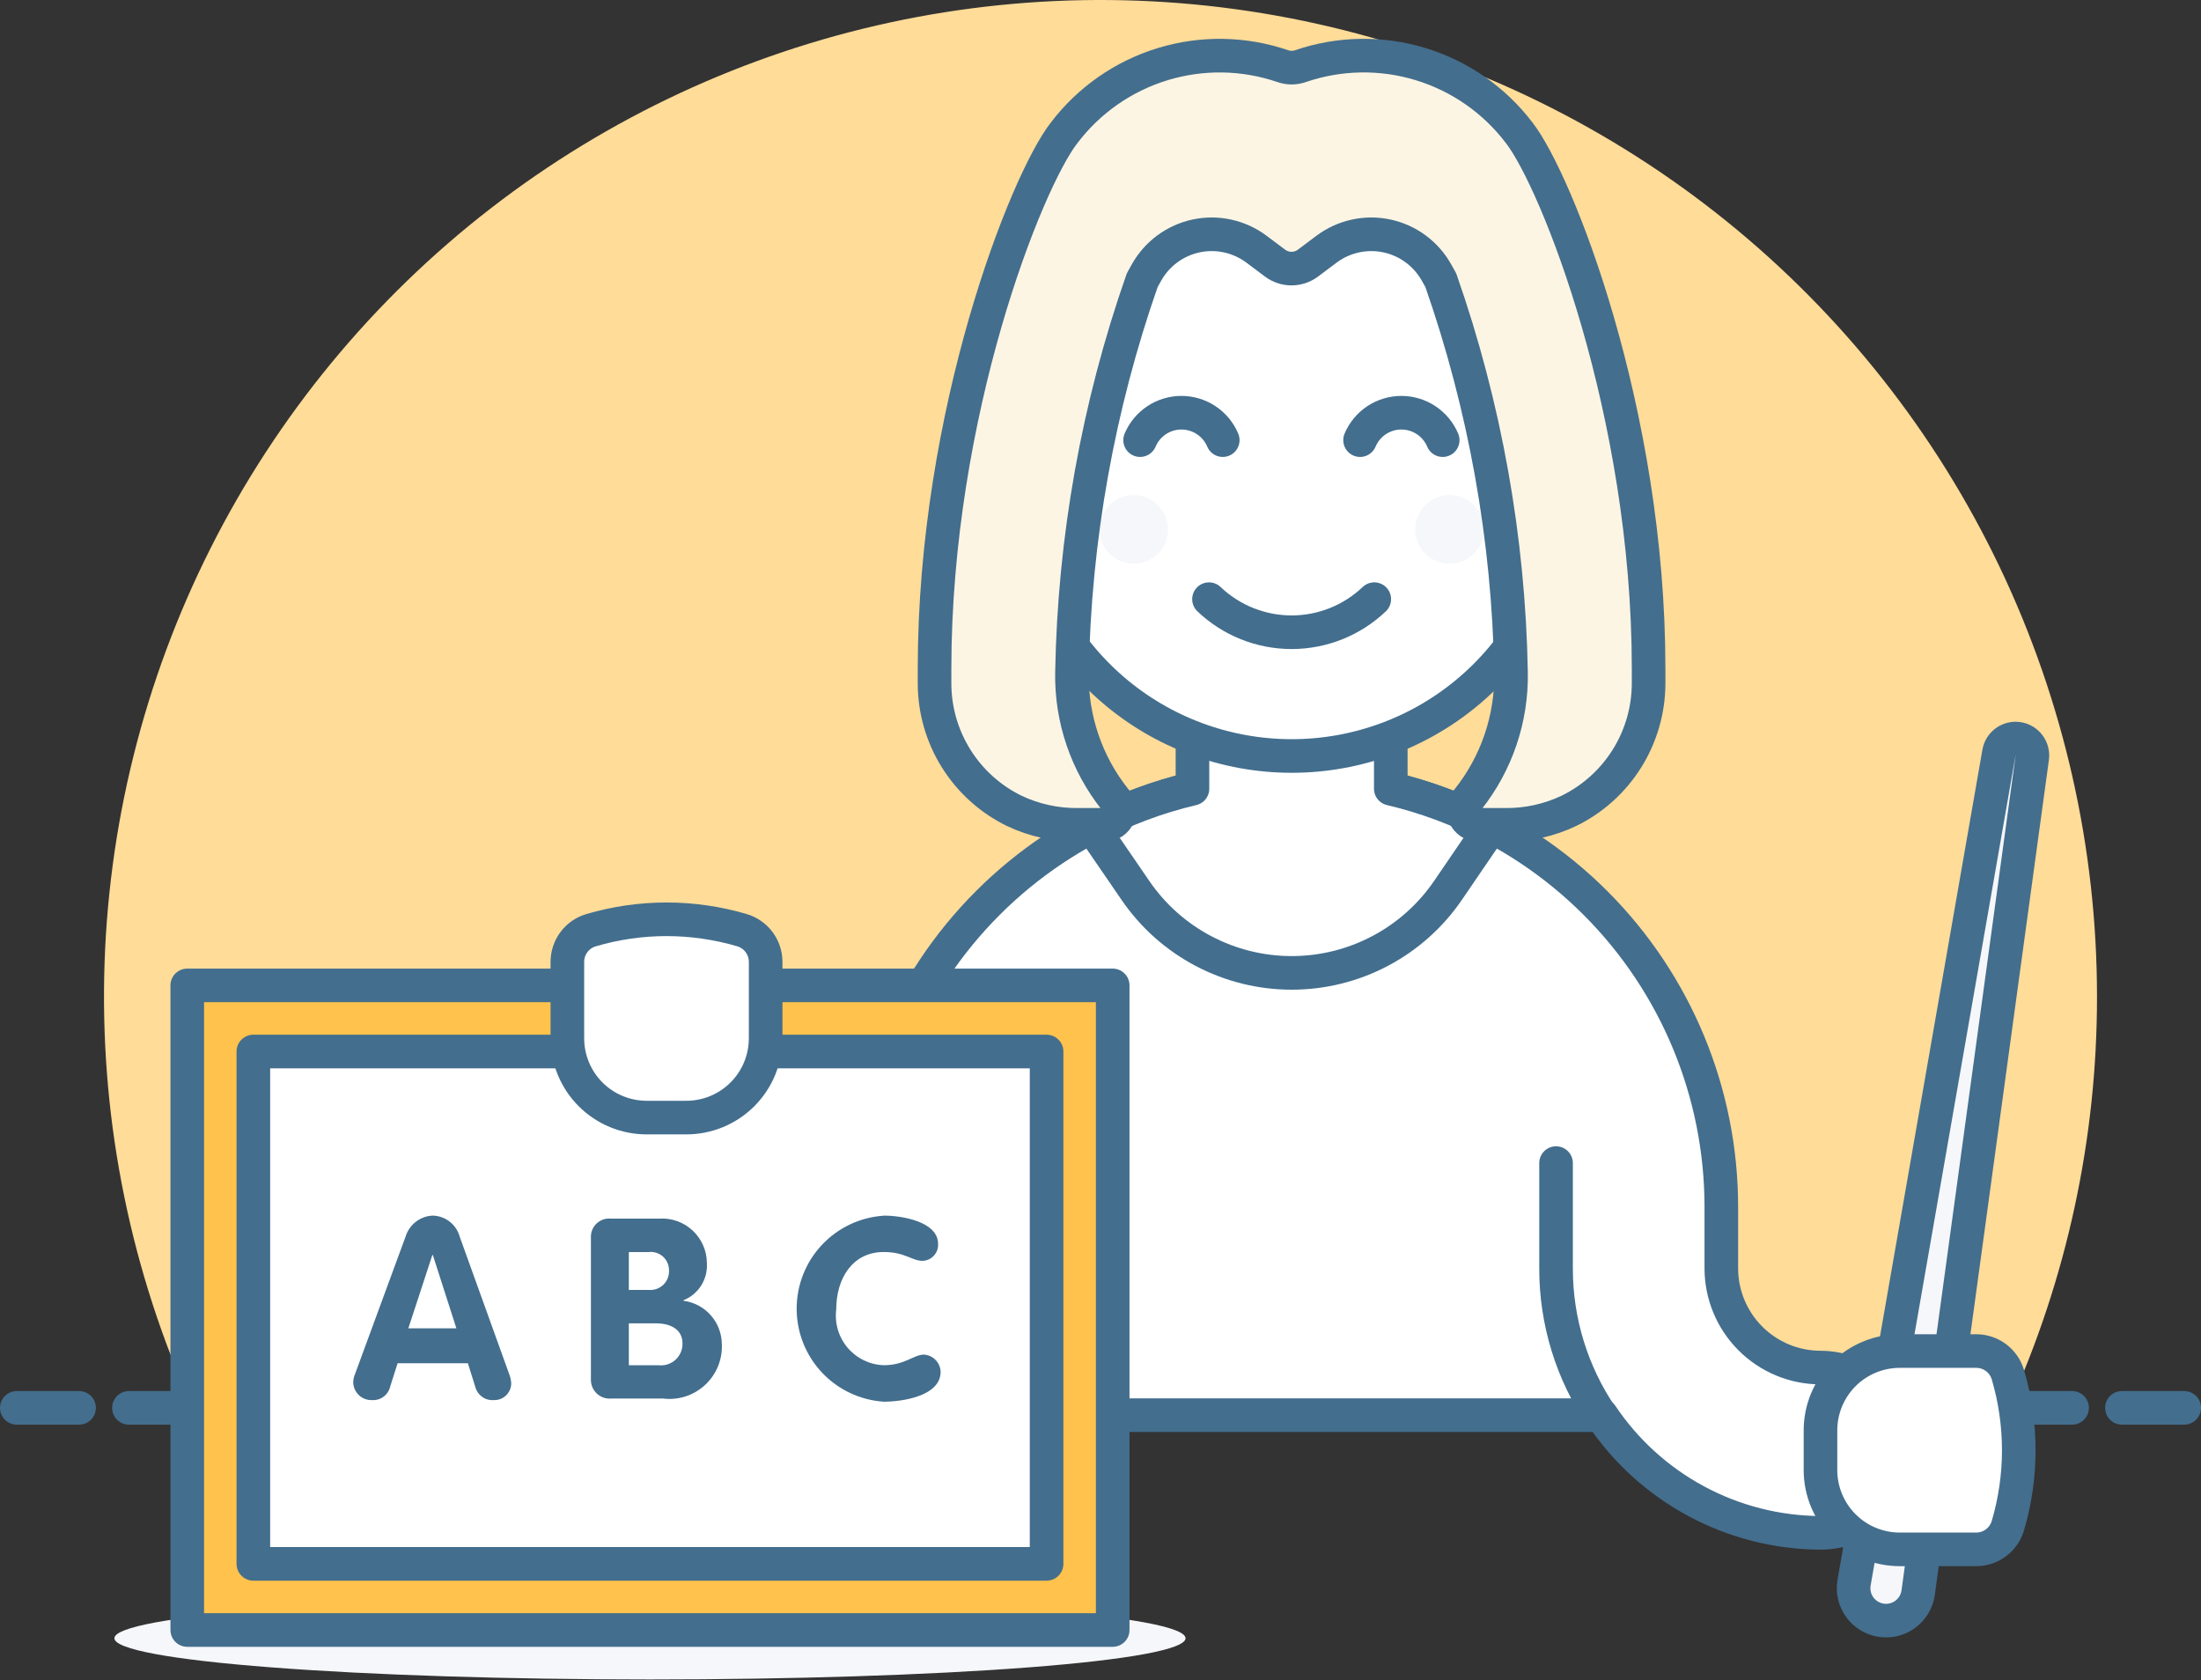 <svg width="131" height="100" viewBox="0 0 131 100" fill="none" xmlns="http://www.w3.org/2000/svg">
<rect x="0" y="0" width="131" height="100" fill="#333333" stroke="none"/>
<path d="M124.81 59.318C124.811 50.466 122.831 41.726 119.015 33.739C115.198 25.752 109.643 18.721 102.755 13.161C95.867 7.601 87.823 3.653 79.21 1.606C70.599 -0.44 61.638 -0.532 52.985 1.335C44.333 3.203 36.208 6.984 29.207 12.401C22.206 17.817 16.506 24.732 12.525 32.639C8.545 40.545 6.384 49.242 6.202 58.092C6.02 66.942 7.822 75.72 11.474 83.783H119.526C123.014 76.099 124.816 67.757 124.81 59.318Z" fill="#FFDC98"/>
<path d="M7.673 83.783H123.328" stroke="#436E8E" stroke-width="2" stroke-linecap="round" stroke-linejoin="round"/>
<path d="M1 83.783H4.707" stroke="#436E8E" stroke-width="2" stroke-linecap="round" stroke-linejoin="round"/>
<path d="M126.293 83.783H130" stroke="#436E8E" stroke-width="2" stroke-linecap="round" stroke-linejoin="round"/>
<path d="M108.351 81.386C106.787 81.384 105.287 80.761 104.181 79.655C103.074 78.549 102.452 77.049 102.45 75.484V71.822C102.45 65.04 99.756 58.535 94.96 53.739C90.164 48.943 83.659 46.249 76.877 46.249C70.094 46.249 63.59 48.943 58.794 53.739C53.998 58.535 51.304 65.04 51.304 71.822V84.219H95.313C96.749 86.362 98.689 88.121 100.961 89.342C103.234 90.563 105.771 91.208 108.351 91.222C109.656 91.222 110.907 90.704 111.829 89.782C112.751 88.859 113.27 87.608 113.27 86.304C113.27 84.999 112.751 83.749 111.829 82.826C110.907 81.904 109.656 81.386 108.351 81.386Z" fill="white"/>
<path d="M108.351 81.386C106.787 81.384 105.287 80.761 104.181 79.655C103.074 78.549 102.452 77.049 102.45 75.484V71.822C102.45 65.04 99.756 58.535 94.96 53.739C90.164 48.943 83.659 46.249 76.877 46.249C70.094 46.249 63.59 48.943 58.794 53.739C53.998 58.535 51.304 65.04 51.304 71.822V84.219H95.313C96.749 86.362 98.689 88.121 100.961 89.342C103.234 90.563 105.771 91.208 108.351 91.222C109.656 91.222 110.907 90.704 111.829 89.782C112.751 88.859 113.27 87.608 113.27 86.304C113.27 84.999 112.751 83.749 111.829 82.826C110.907 81.904 109.656 81.386 108.351 81.386V81.386Z" stroke="#436E8E" stroke-width="2" stroke-linecap="round" stroke-linejoin="round"/>
<path d="M82.777 46.937V41.676H70.974V46.937C68.886 47.43 66.869 48.187 64.971 49.188L67.576 52.986C68.61 54.5 69.998 55.739 71.62 56.594C73.241 57.45 75.047 57.898 76.88 57.898C78.714 57.898 80.519 57.45 82.141 56.594C83.762 55.739 85.15 54.5 86.184 52.986L88.779 49.185C86.882 48.185 84.865 47.429 82.777 46.937Z" fill="white"/>
<path d="M82.777 46.937V41.676H70.974V46.937C68.886 47.43 66.869 48.187 64.971 49.188L67.576 52.986C68.61 54.5 69.998 55.739 71.62 56.594C73.241 57.45 75.047 57.898 76.88 57.898C78.714 57.898 80.519 57.45 82.141 56.594C83.762 55.739 85.15 54.5 86.184 52.986L88.779 49.185C86.882 48.185 84.865 47.429 82.777 46.937Z" stroke="#436E8E" stroke-width="2" stroke-linecap="round" stroke-linejoin="round"/>
<path d="M61.139 84.216V69.142" stroke="#436E8E" stroke-width="2" stroke-linecap="round" stroke-linejoin="round"/>
<path d="M6.81 97.494C6.81 98.145 10.168 98.769 16.146 99.228C22.124 99.688 30.232 99.947 38.686 99.947C47.14 99.947 55.248 99.688 61.226 99.228C67.204 98.769 70.562 98.145 70.562 97.494C70.562 96.844 67.204 96.22 61.226 95.76C55.248 95.3 47.14 95.042 38.686 95.042C30.232 95.042 22.124 95.3 16.146 95.76C10.168 96.22 6.81 96.844 6.81 97.494Z" fill="#F6F7FA"/>
<path d="M93.228 24.559V20.473C93.228 16.137 91.505 11.979 88.44 8.913C85.374 5.847 81.216 4.125 76.88 4.125C72.545 4.125 68.387 5.847 65.321 8.913C62.255 11.979 60.533 16.137 60.533 20.473V24.559C59.666 24.559 58.834 24.903 58.221 25.517C57.608 26.13 57.263 26.961 57.263 27.828C57.263 28.696 57.608 29.527 58.221 30.14C58.834 30.753 59.666 31.098 60.533 31.098C60.601 31.098 60.666 31.082 60.733 31.077C61.311 34.946 63.26 38.479 66.223 41.032C69.187 43.586 72.969 44.99 76.88 44.99C80.792 44.99 84.574 43.586 87.537 41.032C90.501 38.479 92.449 34.946 93.028 31.077C93.096 31.077 93.159 31.098 93.228 31.098C94.095 31.098 94.926 30.753 95.54 30.14C96.153 29.527 96.497 28.696 96.497 27.828C96.497 26.961 96.153 26.13 95.54 25.517C94.926 24.903 94.095 24.559 93.228 24.559Z" fill="white"/>
<path d="M93.228 24.559V20.473C93.228 16.137 91.505 11.979 88.44 8.913C85.374 5.847 81.216 4.125 76.88 4.125C72.545 4.125 68.387 5.847 65.321 8.913C62.255 11.979 60.533 16.137 60.533 20.473V24.559C59.666 24.559 58.834 24.903 58.221 25.517C57.608 26.13 57.263 26.961 57.263 27.828C57.263 28.696 57.608 29.527 58.221 30.14C58.834 30.753 59.666 31.098 60.533 31.098C60.601 31.098 60.666 31.082 60.733 31.077C61.311 34.946 63.26 38.479 66.223 41.032C69.187 43.586 72.969 44.99 76.88 44.99C80.792 44.99 84.574 43.586 87.537 41.032C90.501 38.479 92.449 34.946 93.028 31.077C93.096 31.077 93.159 31.098 93.228 31.098C94.095 31.098 94.926 30.753 95.54 30.14C96.153 29.527 96.497 28.696 96.497 27.828C96.497 26.961 96.153 26.13 95.54 25.517C94.926 24.903 94.095 24.559 93.228 24.559Z" stroke="#436E8E" stroke-width="2" stroke-linecap="round" stroke-linejoin="round"/>
<path d="M65.433 31.506C65.433 32.048 65.648 32.567 66.032 32.951C66.415 33.334 66.934 33.549 67.476 33.549C68.018 33.549 68.538 33.334 68.921 32.951C69.304 32.567 69.52 32.048 69.52 31.506C69.52 30.964 69.304 30.444 68.921 30.061C68.538 29.678 68.018 29.462 67.476 29.462C66.934 29.462 66.415 29.678 66.032 30.061C65.648 30.444 65.433 30.964 65.433 31.506Z" fill="#F6F7FA"/>
<path d="M84.233 31.506C84.233 32.048 84.448 32.567 84.831 32.951C85.215 33.334 85.734 33.549 86.276 33.549C86.818 33.549 87.338 33.334 87.721 32.951C88.104 32.567 88.319 32.048 88.319 31.506C88.319 30.964 88.104 30.444 87.721 30.061C87.338 29.678 86.818 29.462 86.276 29.462C85.734 29.462 85.215 29.678 84.831 30.061C84.448 30.444 84.233 30.964 84.233 31.506Z" fill="#F6F7FA"/>
<path d="M71.957 35.657C73.283 36.92 75.044 37.625 76.876 37.625C78.707 37.625 80.468 36.92 81.794 35.657" stroke="#436E8E" stroke-width="2" stroke-linecap="round" stroke-linejoin="round"/>
<path d="M85.867 26.193C85.663 25.709 85.321 25.297 84.883 25.006C84.446 24.716 83.933 24.561 83.408 24.561C82.883 24.561 82.37 24.716 81.932 25.006C81.495 25.297 81.153 25.709 80.949 26.193" stroke="#436E8E" stroke-width="2" stroke-linecap="round" stroke-linejoin="round"/>
<path d="M72.776 26.193C72.572 25.709 72.23 25.297 71.792 25.006C71.355 24.716 70.841 24.561 70.317 24.561C69.792 24.561 69.278 24.716 68.841 25.006C68.403 25.297 68.061 25.709 67.857 26.193" stroke="#436E8E" stroke-width="2" stroke-linecap="round" stroke-linejoin="round"/>
<path d="M90.417 7.9C88.939 5.955 86.886 4.526 84.549 3.814C82.213 3.103 79.711 3.146 77.4 3.937C77.061 4.056 76.691 4.056 76.352 3.937C74.04 3.146 71.538 3.105 69.201 3.817C66.864 4.53 64.811 5.961 63.333 7.908C61.086 10.786 55.623 24.553 55.623 39.803V40.668C55.624 42.247 56.068 43.795 56.904 45.135C57.74 46.475 58.935 47.553 60.353 48.249C61.556 48.822 62.876 49.109 64.208 49.087H65.753C65.929 49.087 66.1 49.035 66.246 48.936C66.391 48.838 66.504 48.699 66.57 48.536C66.635 48.373 66.651 48.194 66.614 48.023C66.577 47.851 66.489 47.694 66.363 47.573C64.66 45.432 63.755 42.766 63.802 40.032C63.942 32.072 65.353 24.187 67.983 16.674L68.24 16.214C68.55 15.662 68.974 15.182 69.484 14.807C69.994 14.432 70.578 14.171 71.198 14.039C71.817 13.908 72.457 13.911 73.076 14.047C73.694 14.183 74.276 14.45 74.783 14.829L75.888 15.657C76.171 15.869 76.515 15.984 76.869 15.984C77.223 15.984 77.567 15.869 77.85 15.657L78.953 14.829C79.46 14.45 80.042 14.183 80.66 14.047C81.278 13.911 81.919 13.908 82.538 14.039C83.158 14.171 83.742 14.432 84.252 14.807C84.762 15.182 85.186 15.662 85.496 16.214L85.754 16.674C88.382 24.185 89.793 32.068 89.934 40.024C89.982 42.761 89.077 45.43 87.373 47.573C87.247 47.694 87.159 47.851 87.122 48.023C87.085 48.194 87.101 48.373 87.166 48.536C87.232 48.699 87.345 48.838 87.49 48.936C87.636 49.035 87.807 49.087 87.983 49.087H89.535C90.868 49.109 92.187 48.822 93.39 48.249C94.808 47.553 96.003 46.474 96.839 45.134C97.675 43.794 98.12 42.247 98.122 40.668V39.803C98.128 24.509 92.646 10.758 90.417 7.9Z" fill="#FDF5E3"/>
<path d="M90.417 7.9C88.939 5.955 86.886 4.526 84.549 3.814C82.213 3.103 79.711 3.146 77.4 3.937C77.061 4.056 76.691 4.056 76.352 3.937C74.04 3.146 71.538 3.105 69.201 3.817C66.864 4.53 64.811 5.961 63.333 7.908C61.086 10.786 55.623 24.553 55.623 39.803V40.668C55.624 42.247 56.068 43.795 56.904 45.135C57.74 46.475 58.935 47.553 60.353 48.249C61.556 48.822 62.876 49.109 64.208 49.087H65.753C65.929 49.087 66.1 49.035 66.246 48.936C66.391 48.838 66.504 48.699 66.57 48.536C66.635 48.373 66.651 48.194 66.614 48.023C66.577 47.851 66.489 47.694 66.363 47.573C64.66 45.432 63.755 42.766 63.802 40.032C63.942 32.072 65.353 24.187 67.983 16.674L68.24 16.214C68.55 15.662 68.974 15.182 69.484 14.807C69.994 14.432 70.578 14.171 71.198 14.039C71.817 13.908 72.457 13.911 73.076 14.047C73.694 14.183 74.276 14.45 74.783 14.829L75.888 15.657C76.171 15.869 76.515 15.984 76.869 15.984C77.223 15.984 77.567 15.869 77.85 15.657L78.953 14.829C79.46 14.45 80.042 14.183 80.66 14.047C81.278 13.911 81.919 13.908 82.538 14.039C83.158 14.171 83.742 14.432 84.252 14.807C84.762 15.182 85.186 15.662 85.496 16.214L85.754 16.674C88.382 24.185 89.793 32.068 89.934 40.024C89.982 42.761 89.077 45.43 87.373 47.573C87.247 47.694 87.159 47.851 87.122 48.023C87.085 48.194 87.101 48.373 87.166 48.536C87.232 48.699 87.345 48.838 87.49 48.936C87.636 49.035 87.807 49.087 87.983 49.087H89.535C90.868 49.109 92.187 48.822 93.39 48.249C94.808 47.553 96.003 46.474 96.839 45.134C97.675 43.794 98.12 42.247 98.122 40.668V39.803C98.128 24.509 92.646 10.758 90.417 7.9Z" stroke="#436E8E" stroke-width="2" stroke-linecap="round" stroke-linejoin="round"/>
<path d="M120.955 45.1C120.993 44.838 120.926 44.572 120.769 44.36C120.612 44.147 120.377 44.005 120.116 43.965C119.855 43.925 119.589 43.989 119.375 44.144C119.161 44.299 119.017 44.532 118.974 44.793L110.346 94.218C110.307 94.468 110.318 94.724 110.377 94.97C110.437 95.217 110.545 95.449 110.695 95.654C110.845 95.859 111.033 96.032 111.25 96.164C111.466 96.296 111.707 96.383 111.957 96.422C112.208 96.461 112.464 96.451 112.71 96.391C112.957 96.331 113.189 96.223 113.394 96.073C113.598 95.923 113.772 95.735 113.904 95.518C114.035 95.302 114.123 95.061 114.162 94.811L120.955 45.1Z" fill="#F6F7FA" stroke="#436E8E" stroke-width="2" stroke-linecap="round" stroke-linejoin="round"/>
<path d="M119.506 90.794C119.386 91.201 119.138 91.559 118.798 91.813C118.458 92.067 118.045 92.205 117.62 92.205H113.071C111.819 92.205 110.619 91.707 109.734 90.822C108.849 89.937 108.352 88.736 108.352 87.484V85.124C108.352 83.872 108.849 82.671 109.734 81.785C110.62 80.9 111.821 80.403 113.073 80.403H117.622C118.046 80.402 118.46 80.54 118.8 80.794C119.14 81.049 119.388 81.407 119.508 81.814C120.37 84.745 120.37 87.863 119.506 90.794Z" fill="white"/>
<path d="M119.506 90.794C119.386 91.201 119.138 91.559 118.798 91.813C118.458 92.067 118.045 92.205 117.62 92.205H113.071C111.819 92.205 110.619 91.707 109.734 90.822C108.849 89.937 108.352 88.736 108.352 87.484V85.124C108.352 83.872 108.849 82.671 109.734 81.785C110.62 80.9 111.821 80.403 113.073 80.403H117.622C118.046 80.402 118.46 80.54 118.8 80.794C119.14 81.049 119.388 81.407 119.508 81.814C120.37 84.745 120.37 87.863 119.506 90.794V90.794Z" stroke="#436E8E" stroke-width="2" stroke-linecap="round" stroke-linejoin="round"/>
<path d="M11.145 58.643H66.226V97.004H11.145V58.643Z" fill="#FFC24C" stroke="#436E8E" stroke-width="2" stroke-linecap="round" stroke-linejoin="round"/>
<path d="M15.079 62.577H62.291V93.068H15.079V62.577Z" fill="white" stroke="#436E8E" stroke-width="2" stroke-linecap="round" stroke-linejoin="round"/>
<path d="M24.14 73.591C24.247 73.242 24.459 72.936 24.747 72.712C25.035 72.489 25.384 72.359 25.748 72.342C26.116 72.349 26.471 72.474 26.761 72.699C27.051 72.924 27.261 73.237 27.359 73.591L30.306 81.774C30.377 81.951 30.417 82.138 30.427 82.329C30.426 82.463 30.398 82.595 30.345 82.718C30.292 82.841 30.215 82.952 30.118 83.045C30.021 83.138 29.907 83.21 29.781 83.257C29.656 83.305 29.523 83.327 29.389 83.322C29.143 83.341 28.899 83.273 28.699 83.13C28.498 82.987 28.354 82.779 28.291 82.541L27.847 81.128H23.665L23.22 82.526C23.164 82.766 23.023 82.977 22.825 83.123C22.626 83.269 22.382 83.34 22.137 83.322C21.994 83.326 21.852 83.303 21.72 83.252C21.587 83.201 21.465 83.125 21.361 83.027C21.258 82.929 21.175 82.812 21.117 82.682C21.059 82.552 21.028 82.412 21.024 82.269C21.026 82.099 21.062 81.931 21.13 81.774L24.14 73.591ZM24.304 79.05H27.163L25.762 74.688H25.732L24.304 79.05Z" fill="#436E8E"/>
<path d="M35.17 73.652C35.163 73.496 35.189 73.341 35.247 73.197C35.305 73.053 35.393 72.923 35.505 72.816C35.618 72.709 35.752 72.627 35.899 72.576C36.046 72.525 36.202 72.507 36.356 72.522H39.245C39.607 72.499 39.97 72.55 40.312 72.673C40.653 72.796 40.966 72.987 41.231 73.236C41.496 73.484 41.707 73.784 41.852 74.117C41.997 74.449 42.072 74.808 42.072 75.171C42.103 75.64 41.984 76.107 41.733 76.504C41.481 76.901 41.111 77.209 40.674 77.382V77.41C41.299 77.49 41.875 77.793 42.295 78.263C42.715 78.733 42.952 79.338 42.962 79.968C42.986 80.423 42.91 80.877 42.739 81.299C42.569 81.721 42.308 82.1 41.976 82.411C41.643 82.722 41.247 82.956 40.814 83.098C40.382 83.239 39.923 83.284 39.472 83.23H36.373C36.217 83.243 36.06 83.222 35.912 83.17C35.764 83.118 35.629 83.035 35.516 82.927C35.403 82.819 35.313 82.689 35.253 82.544C35.194 82.399 35.166 82.243 35.17 82.087V73.652ZM37.427 76.765H38.6C38.761 76.781 38.923 76.761 39.076 76.707C39.229 76.654 39.368 76.567 39.484 76.454C39.6 76.342 39.69 76.205 39.748 76.054C39.805 75.903 39.83 75.741 39.819 75.579C39.817 75.426 39.784 75.275 39.72 75.136C39.656 74.997 39.563 74.873 39.448 74.772C39.333 74.671 39.198 74.596 39.052 74.551C38.906 74.506 38.752 74.493 38.6 74.512H37.427V76.765ZM37.427 81.248H39.206C39.388 81.268 39.571 81.248 39.745 81.191C39.918 81.134 40.077 81.04 40.211 80.916C40.345 80.792 40.451 80.641 40.522 80.472C40.593 80.304 40.626 80.123 40.621 79.94C40.621 79.234 40.08 78.754 39.027 78.754H37.427V81.248Z" fill="#436E8E"/>
<path d="M52.6 72.342C53.697 72.342 55.834 72.703 55.834 74.028C55.841 74.156 55.822 74.284 55.779 74.404C55.735 74.525 55.668 74.635 55.581 74.729C55.494 74.823 55.389 74.899 55.272 74.951C55.155 75.004 55.029 75.032 54.901 75.035C54.284 75.035 53.863 74.509 52.6 74.509C50.735 74.509 49.772 76.088 49.772 77.919C49.72 78.327 49.753 78.741 49.869 79.135C49.986 79.529 50.184 79.895 50.45 80.208C50.717 80.521 51.045 80.775 51.415 80.954C51.786 81.133 52.189 81.233 52.6 81.246C53.863 81.246 54.379 80.615 54.992 80.615C55.255 80.631 55.502 80.745 55.685 80.934C55.869 81.124 55.975 81.374 55.984 81.638C55.984 83.083 53.712 83.417 52.6 83.417C51.195 83.325 49.877 82.702 48.914 81.674C47.951 80.646 47.416 79.29 47.416 77.882C47.416 76.474 47.951 75.118 48.914 74.09C49.877 73.062 51.195 72.439 52.6 72.347V72.342Z" fill="#436E8E"/>
<path d="M44.159 55.356C44.566 55.476 44.924 55.724 45.178 56.064C45.432 56.404 45.57 56.817 45.57 57.242V61.789C45.57 63.041 45.072 64.242 44.187 65.127C43.302 66.012 42.101 66.509 40.849 66.509H38.489C37.237 66.509 36.036 66.012 35.151 65.127C34.266 64.242 33.769 63.041 33.769 61.789V57.242C33.769 56.817 33.906 56.404 34.161 56.064C34.415 55.724 34.773 55.475 35.181 55.356C38.111 54.493 41.228 54.493 44.159 55.356Z" fill="white"/>
<path d="M44.159 55.356C44.566 55.476 44.924 55.724 45.178 56.064C45.432 56.404 45.57 56.817 45.57 57.242V61.789C45.57 63.041 45.072 64.242 44.187 65.127C43.302 66.012 42.101 66.509 40.849 66.509H38.489C37.237 66.509 36.036 66.012 35.151 65.127C34.266 64.242 33.769 63.041 33.769 61.789V57.242C33.769 56.817 33.906 56.404 34.161 56.064C34.415 55.724 34.773 55.475 35.181 55.356C38.111 54.493 41.228 54.493 44.159 55.356V55.356Z" stroke="#436E8E" stroke-width="2" stroke-linecap="round" stroke-linejoin="round"/>
<path d="M95.314 84.289C93.551 81.691 92.61 78.624 92.614 75.484V69.217" stroke="#436E8E" stroke-width="2" stroke-linecap="round" stroke-linejoin="round"/>
</svg>
